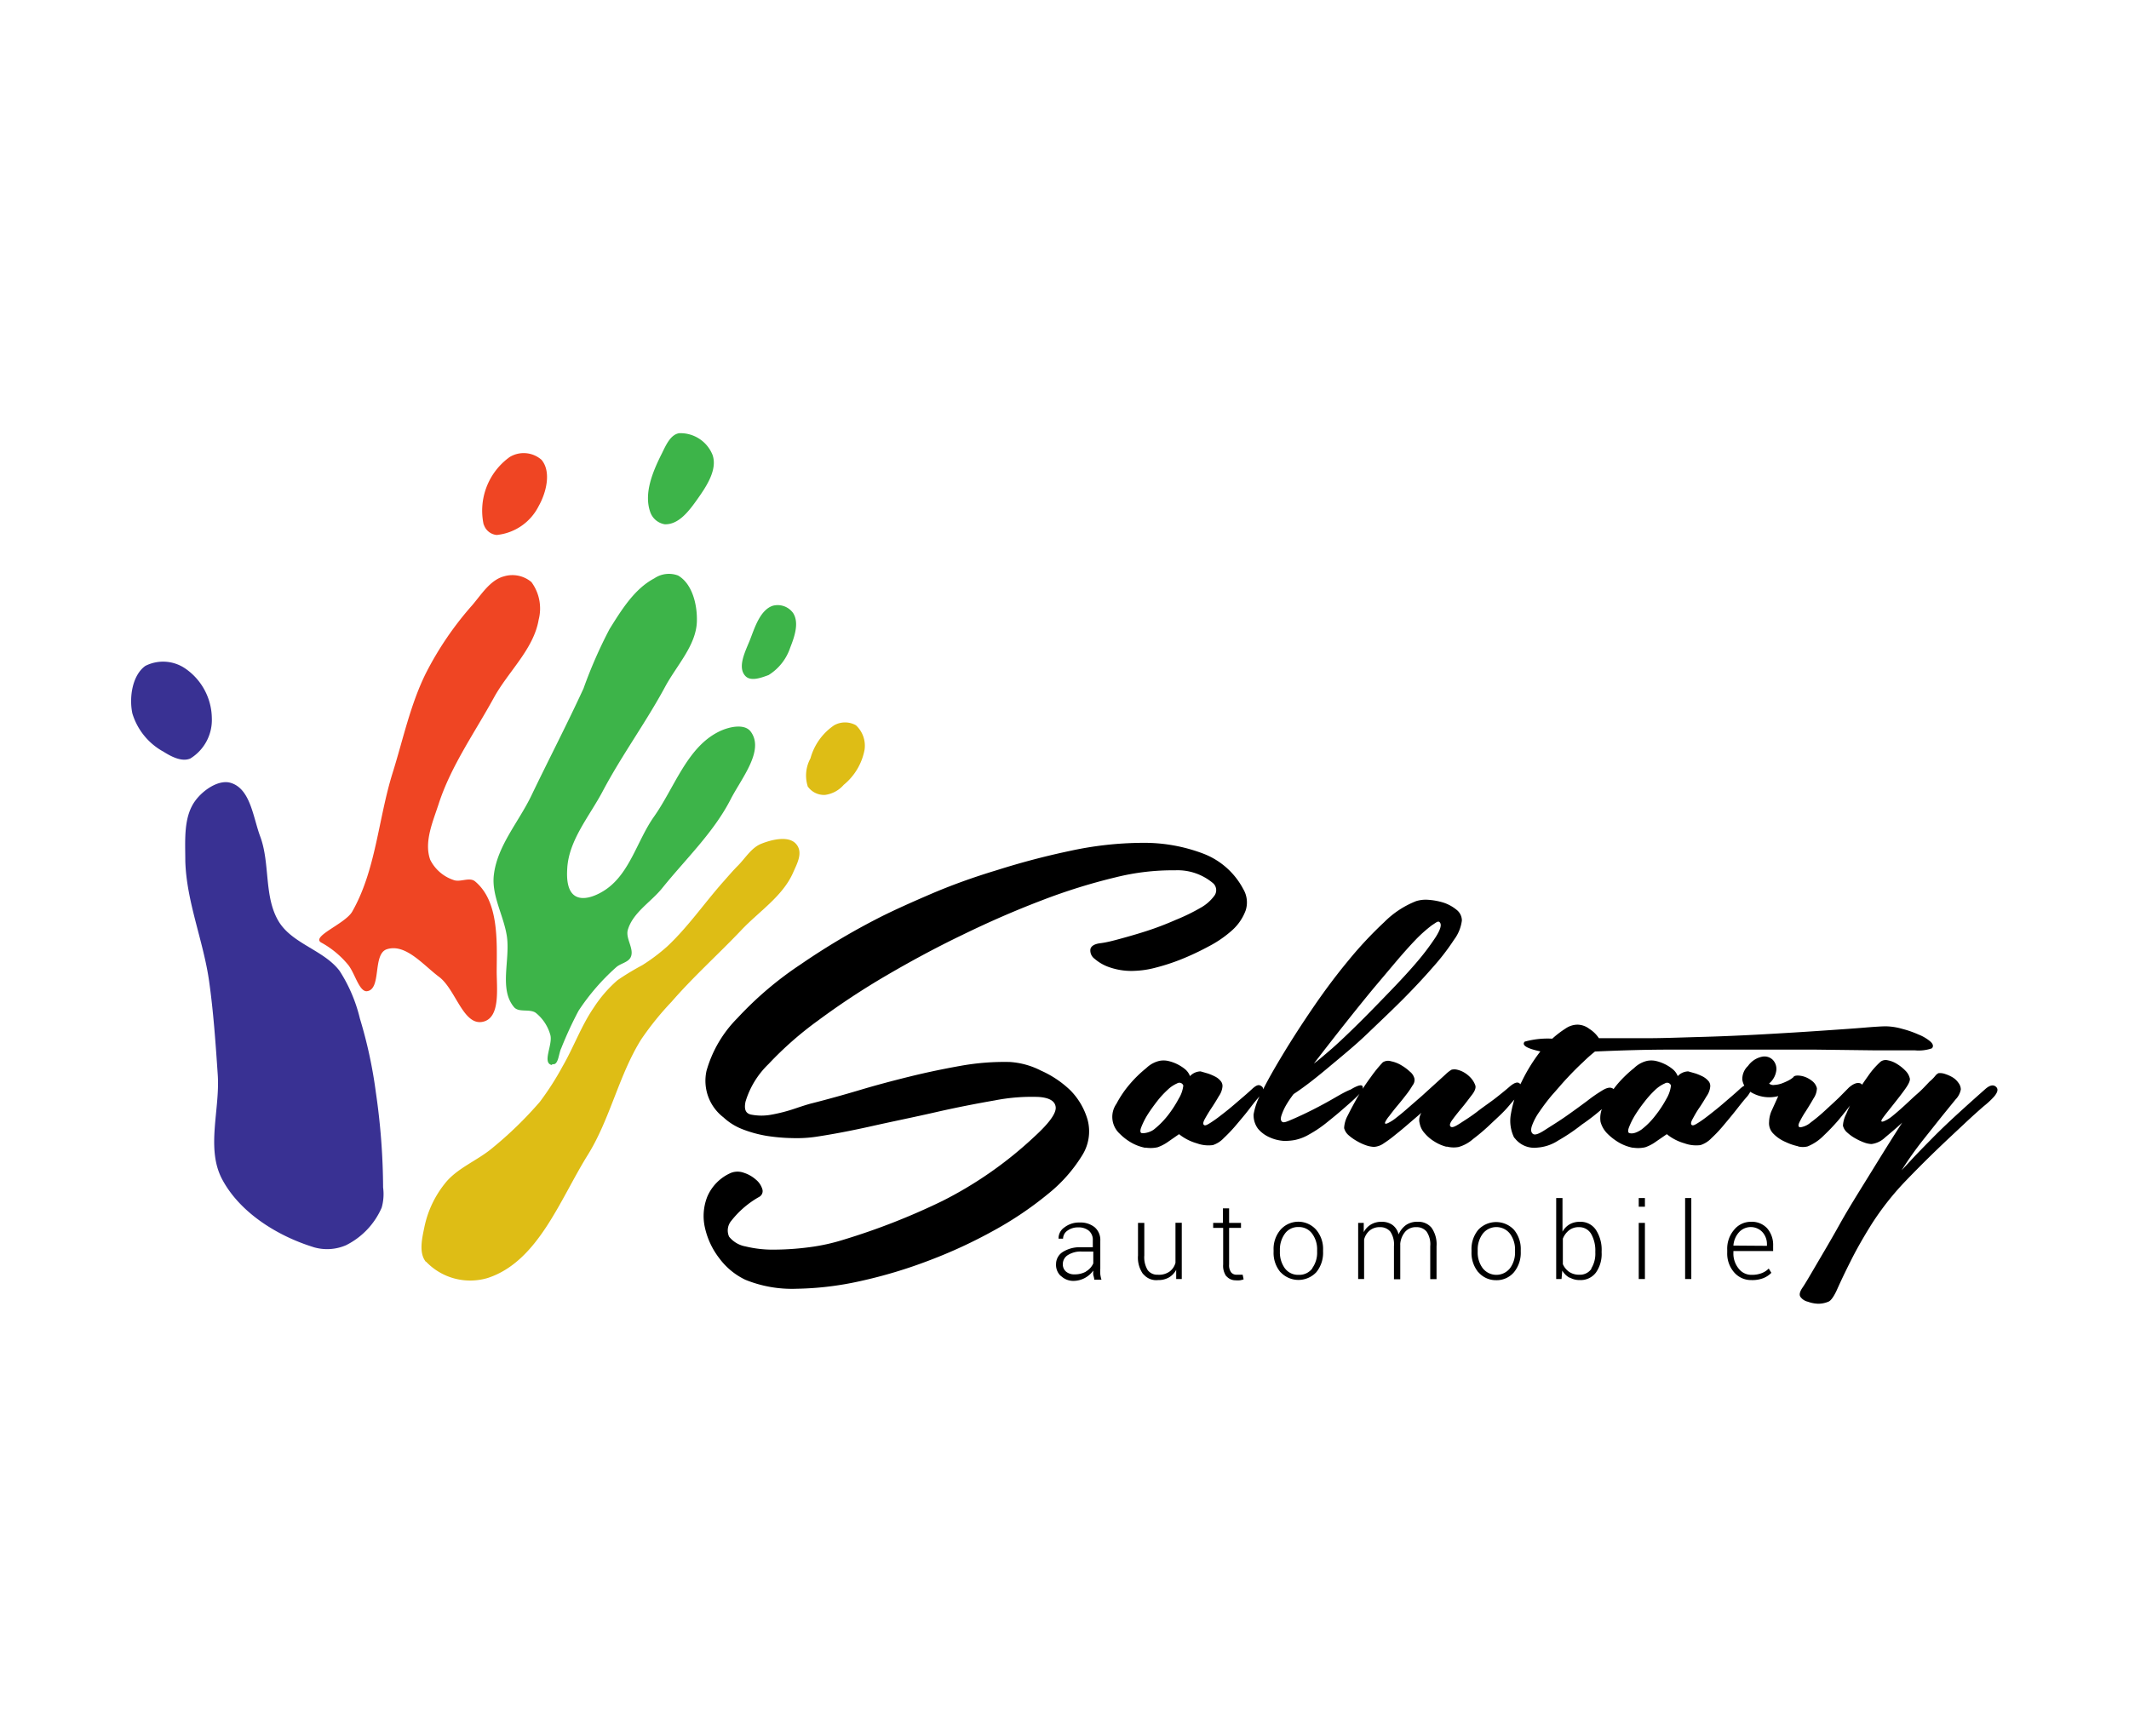 <svg id="Layer_1" data-name="Layer 1" xmlns="http://www.w3.org/2000/svg" viewBox="0 0 179 146"><defs><style>.cls-1{fill:#393193;}.cls-1,.cls-2,.cls-3,.cls-4{fill-rule:evenodd;}.cls-2{fill:#debd15;}.cls-3{fill:#ef4523;}.cls-4{fill:#3db449;}</style></defs><title>Salutary</title><path class="cls-1" d="M13.68,63.18A5.47,5.47,0,0,1,11.13,60c-.29-1.36,0-3.22,1.09-4a3.3,3.3,0,0,1,3.4.25,5.14,5.14,0,0,1,2.19,4.13A3.81,3.81,0,0,1,16,63.79c-.73.31-1.64-.18-2.31-.61m12.64,41.69c-3-.93-6.17-2.89-7.66-5.71-1.36-2.58-.17-5.84-.36-8.75-.18-2.64-.36-5.29-.73-7.9-.48-3.39-1.9-6.67-2-10.09,0-1.73-.18-3.73.86-5.11.67-.9,2-1.8,3-1.46,1.63.53,1.84,2.9,2.44,4.5.85,2.29.29,5.09,1.57,7.17,1.16,1.87,3.8,2.39,5.11,4.14a13,13,0,0,1,1.7,4,38.47,38.47,0,0,1,1.34,6.2,56.64,56.64,0,0,1,.61,8,4.19,4.19,0,0,1-.12,1.7,6.36,6.36,0,0,1-3,3.16A4,4,0,0,1,26.32,104.87Z"/><path class="cls-2" d="M67.9,66.09a3,3,0,0,1,.24-2.31,4.92,4.92,0,0,1,2-2.79,1.87,1.87,0,0,1,1.82,0,2.34,2.34,0,0,1,.73,2.06A5,5,0,0,1,70.94,66a2.51,2.51,0,0,1-1.58.85,1.67,1.67,0,0,1-1.46-.73m-32.09,40c-.62-.75-.32-2-.13-2.92a8.64,8.64,0,0,1,1.71-3.65c1-1.3,2.74-1.94,4-3a32.07,32.07,0,0,0,4-3.89,23.94,23.94,0,0,0,1.92-3c.93-1.61,1.56-3.39,2.61-4.92a10.84,10.84,0,0,1,2-2.31A21.8,21.8,0,0,1,54,81.17a15.58,15.58,0,0,0,2.1-1.58c1.76-1.65,3.14-3.67,4.74-5.47.4-.45.79-.91,1.22-1.34.62-.63,1.12-1.49,1.94-1.82s2.27-.72,2.92,0,.08,1.69-.24,2.43c-.88,2-2.89,3.27-4.38,4.86-1.9,2-4,3.88-5.84,6a25,25,0,0,0-2.55,3.16c-1.88,3-2.61,6.7-4.5,9.73-2.34,3.76-4.17,8.94-8.39,10.33A5.13,5.13,0,0,1,35.81,106.09Z"/><path class="cls-3" d="M36.9,82.14c-1.33-1-2.81-2.82-4.38-2.31-1.23.41-.4,3.43-1.7,3.53-.65,0-1-1.59-1.59-2.27a7.76,7.76,0,0,0-2.16-1.79C26,78.8,29,77.72,29.61,76.67c2-3.5,2.19-7.8,3.4-11.67.88-2.81,1.49-5.75,2.8-8.39A27.3,27.3,0,0,1,39.7,50.9c.78-.91,1.51-2.12,2.67-2.43a2.48,2.48,0,0,1,2.31.48,3.75,3.75,0,0,1,.61,3.16c-.42,2.49-2.56,4.36-3.77,6.57-1.6,2.92-3.58,5.7-4.62,8.87-.49,1.52-1.27,3.24-.73,4.75A3.39,3.39,0,0,0,38.12,74c.56.23,1.35-.27,1.82.12,2,1.66,1.84,4.95,1.82,7.54,0,1.46.32,3.86-1.09,4.25-1.71.47-2.34-2.72-3.77-3.77m3.77-38a5.55,5.55,0,0,1,2.19-5.71,2.27,2.27,0,0,1,2.67.24c.84,1,.4,2.76-.24,3.89a4.44,4.44,0,0,1-3.53,2.43A1.26,1.26,0,0,1,40.67,44.09Z"/><path class="cls-4" d="M46.38,89.56c-.83-.19.14-1.75-.12-2.56a3.63,3.63,0,0,0-1.21-1.82c-.52-.37-1.42,0-1.83-.48-1.29-1.52-.3-4-.61-6-.27-1.72-1.29-3.38-1.09-5.11.28-2.45,2.09-4.46,3.16-6.69,1.44-3,3-6,4.38-9a38.93,38.93,0,0,1,2.19-5c1-1.6,2.09-3.38,3.76-4.26a2.18,2.18,0,0,1,2-.24c1.21.7,1.63,2.49,1.58,3.89-.07,2-1.71,3.68-2.67,5.47-1.62,3-3.64,5.75-5.23,8.75-1.12,2.13-2.89,4.16-3,6.57-.05.8,0,1.91.73,2.3s1.83-.1,2.55-.6c2-1.4,2.61-4.1,4-6.08,1.74-2.45,2.78-5.84,5.47-7.17.8-.4,2.15-.72,2.68,0,1.18,1.59-.8,3.94-1.7,5.71-1.43,2.78-3.77,5-5.72,7.42-.95,1.19-2.47,2.06-2.91,3.52-.23.74.56,1.61.24,2.31-.21.45-.85.52-1.22.85a18.64,18.64,0,0,0-3.16,3.65,31.28,31.28,0,0,0-1.46,3.16c-.23.45-.23,1.45-.73,1.34M62.67,56.85c-.7-.74,0-2.08.37-3s.83-2.55,1.94-2.91a1.6,1.6,0,0,1,1.7.61c.53.82.12,2-.24,2.91a4.33,4.33,0,0,1-1.82,2.31C64,57,63.12,57.33,62.67,56.85ZM54.65,43c-.52-1.57.25-3.38,1-4.87.33-.67.72-1.59,1.46-1.7a2.91,2.91,0,0,1,2.8,1.83c.42,1.21-.48,2.59-1.22,3.64s-1.61,2.23-2.8,2.19A1.56,1.56,0,0,1,54.65,43Z"/><path d="M148.56,104.77v-.13a1.5,1.5,0,0,0-.36-1,1.34,1.34,0,0,0-2,0,1.87,1.87,0,0,0-.46,1.11v0ZM145.8,107a2.4,2.4,0,0,1-.58-1.66v-.24a2.44,2.44,0,0,1,.58-1.68,1.8,1.8,0,0,1,1.41-.67,1.74,1.74,0,0,1,1.37.55,2.13,2.13,0,0,1,.5,1.47v.44h-3.34v.13a2,2,0,0,0,.43,1.33,1.34,1.34,0,0,0,1.11.54,2.25,2.25,0,0,0,.83-.14,1.64,1.64,0,0,0,.6-.39l.22.36a1.92,1.92,0,0,1-.68.45,2.56,2.56,0,0,1-1,.16A1.87,1.87,0,0,1,145.8,107Zm-4.12.56v-6.81h.52v6.81Zm-3.9-6.08v-.73h.52v.73Zm0,6.08v-4.72h.52v4.72Zm-4-.87a2.36,2.36,0,0,0,.35-1.36v-.09a2.81,2.81,0,0,0-.35-1.47,1.15,1.15,0,0,0-1-.57,1.31,1.31,0,0,0-.88.28,1.67,1.67,0,0,0-.5.69v2.14a1.54,1.54,0,0,0,.53.65,1.48,1.48,0,0,0,.86.24A1.16,1.16,0,0,0,133.81,106.69Zm-1.82.76a1.6,1.6,0,0,1-.61-.6l-.06.71h-.45v-6.81h.53v2.83a1.63,1.63,0,0,1,.6-.62,1.7,1.7,0,0,1,.87-.21,1.54,1.54,0,0,1,1.34.68,3.06,3.06,0,0,1,.48,1.81v.09a2.71,2.71,0,0,1-.48,1.69,1.6,1.6,0,0,1-1.33.63A1.68,1.68,0,0,1,132,107.45Zm-5-.8a2.22,2.22,0,0,0,.42-1.38v-.14a2.21,2.21,0,0,0-.42-1.37,1.45,1.45,0,0,0-2.3,0,2.21,2.21,0,0,0-.42,1.37v.14a2.22,2.22,0,0,0,.42,1.38,1.46,1.46,0,0,0,2.3,0Zm-2.67.34a2.57,2.57,0,0,1-.57-1.72v-.14a2.52,2.52,0,0,1,.57-1.71,2.06,2.06,0,0,1,3,0,2.52,2.52,0,0,1,.57,1.71v.14a2.57,2.57,0,0,1-.57,1.72,1.9,1.9,0,0,1-1.51.67A1.93,1.93,0,0,1,124.31,107Zm-10.1.57v-4.72h.47l0,.78a1.61,1.61,0,0,1,.6-.64,1.69,1.69,0,0,1,.91-.23,1.52,1.52,0,0,1,.9.26,1.39,1.39,0,0,1,.52.8,1.92,1.92,0,0,1,.61-.78,1.63,1.63,0,0,1,1-.28,1.42,1.42,0,0,1,1.16.5,2.42,2.42,0,0,1,.42,1.56v2.76h-.53V104.8a1.88,1.88,0,0,0-.31-1.23,1.07,1.07,0,0,0-.86-.37,1.18,1.18,0,0,0-.93.38,1.83,1.83,0,0,0-.42,1,.34.34,0,0,0,0,.09v2.91h-.53V104.8a1.91,1.91,0,0,0-.31-1.23,1.1,1.1,0,0,0-.86-.37,1.3,1.3,0,0,0-.88.29,1.47,1.47,0,0,0-.46.75v3.32Zm-3.86-.91a2.22,2.22,0,0,0,.41-1.38v-.14a2.21,2.21,0,0,0-.41-1.37,1.37,1.37,0,0,0-1.16-.57,1.35,1.35,0,0,0-1.15.57,2.27,2.27,0,0,0-.41,1.37v.14a2.28,2.28,0,0,0,.41,1.38,1.38,1.38,0,0,0,1.16.56A1.36,1.36,0,0,0,110.35,106.65Zm-2.67.34a2.52,2.52,0,0,1-.58-1.72v-.14a2.48,2.48,0,0,1,.58-1.71,2,2,0,0,1,3,0,2.48,2.48,0,0,1,.58,1.71v.14a2.57,2.57,0,0,1-.57,1.72,2.06,2.06,0,0,1-3,0Zm-4.55.35a1.51,1.51,0,0,1-.27-1v-3.08H102v-.42h.82v-1.22h.52v1.22h1v.42h-1v3.08a1,1,0,0,0,.17.66.56.56,0,0,0,.45.2l.25,0,.27,0,.08.39a1.65,1.65,0,0,1-.32.08,2.31,2.31,0,0,1-.37,0A1,1,0,0,1,103.13,107.34Zm-7-.19a2.37,2.37,0,0,1-.43-1.57v-2.74h.53v2.74a2.07,2.07,0,0,0,.29,1.24,1,1,0,0,0,.84.38,1.53,1.53,0,0,0,1-.27,1.36,1.36,0,0,0,.49-.73v-3.37h.53v4.73h-.47l0-.77a1.64,1.64,0,0,1-.61.64,1.78,1.78,0,0,1-.91.22A1.4,1.4,0,0,1,96.13,107.15Zm-4.81-.22a1.5,1.5,0,0,0,.62-.68v-1h-1a2,2,0,0,0-1.14.3.89.89,0,0,0-.42.75.79.79,0,0,0,.26.63,1.05,1.05,0,0,0,.73.24A1.93,1.93,0,0,0,91.32,106.93Zm-2.13.36a1.28,1.28,0,0,1-.38-1,1.2,1.2,0,0,1,.56-1,2.67,2.67,0,0,1,1.53-.4h1v-.58a1,1,0,0,0-.32-.8,1.34,1.34,0,0,0-.91-.29,1.47,1.47,0,0,0-.91.28.82.82,0,0,0-.36.67H89v0a1.1,1.1,0,0,1,.48-.94,2,2,0,0,1,1.3-.42,1.89,1.89,0,0,1,1.26.4,1.41,1.41,0,0,1,.47,1.14v2.32a3.91,3.91,0,0,0,0,.49,2.52,2.52,0,0,0,.1.46H92c0-.16-.06-.3-.08-.41s0-.24,0-.36a2.07,2.07,0,0,1-1.68.87A1.49,1.49,0,0,1,89.19,107.29ZM152,109.47a1.06,1.06,0,0,1-.62-.4c-.13-.19-.06-.45.18-.8s.55-.89,1.13-1.88,1.26-2.13,2-3.46,1.64-2.75,2.57-4.26,1.81-2.93,2.67-4.26c-.49.46-1,.88-1.44,1.25a2,2,0,0,1-1.14.55,2,2,0,0,1-.59-.12,4.87,4.87,0,0,1-.74-.34,3.49,3.49,0,0,1-.68-.48,1.12,1.12,0,0,1-.39-.6,2.42,2.42,0,0,1,.28-1A14.68,14.68,0,0,1,156,92.1c.33-.55.69-1.09,1.07-1.62a6.67,6.67,0,0,1,1.05-1.2.72.72,0,0,1,.61-.11,2.19,2.19,0,0,1,.77.31,3.55,3.55,0,0,1,.71.57,1.32,1.32,0,0,1,.35.6c.07.17-.05.47-.37.92s-.66.88-1,1.31-.64.8-.86,1.1-.2.41.07.31a2.83,2.83,0,0,0,.75-.47c.31-.25.64-.54,1-.87s.72-.68,1.09-1,.71-.7,1-1a3.3,3.3,0,0,0,.46-.46.79.79,0,0,1,.28-.24,1.29,1.29,0,0,1,.59.08,3,3,0,0,1,.63.29,1.59,1.59,0,0,1,.47.46.93.93,0,0,1,.19.54,1.64,1.64,0,0,1-.44.84l-1.13,1.39-1.59,2a29.17,29.17,0,0,0-1.82,2.57l.83-.89c.48-.52,1.07-1.12,1.77-1.83s1.45-1.42,2.25-2.15,1.54-1.39,2.23-2c.35-.29.63-.35.85-.16s.16.47-.18.86a7,7,0,0,1-.82.76c-.44.38-1,.88-1.67,1.51s-1.46,1.36-2.33,2.2-1.77,1.74-2.71,2.72a23.83,23.83,0,0,0-2.73,3.49q-1.07,1.71-1.77,3.12c-.47.93-.84,1.71-1.12,2.34s-.54,1-.76,1.08a2.2,2.2,0,0,1-.85.17A2.75,2.75,0,0,1,152,109.47Zm-.81-13.07a4.77,4.77,0,0,1-1.08-.37,3.15,3.15,0,0,1-1-.68,1.23,1.23,0,0,1-.37-1,2.44,2.44,0,0,1,.24-1l.53-1.17a3,3,0,0,1-2.51-.47,1.43,1.43,0,0,1-.51-.91,1.5,1.5,0,0,1,.48-1.16,1.91,1.91,0,0,1,1.16-.77,1,1,0,0,1,.9.24,1.1,1.1,0,0,1,.32.88,1.71,1.71,0,0,1-.61,1.13.54.54,0,0,0,.44.12,2.27,2.27,0,0,0,.61-.12,5.26,5.26,0,0,0,.59-.26,2.35,2.35,0,0,0,.39-.26c.05-.1.17-.15.38-.15a1.93,1.93,0,0,1,.65.13,2.26,2.26,0,0,1,.61.37,1.08,1.08,0,0,1,.35.57,1.59,1.59,0,0,1-.28.85c-.21.37-.43.73-.66,1.09a7.69,7.69,0,0,0-.54.94c-.12.27-.08.4.11.4a1.74,1.74,0,0,0,.87-.42c.38-.28.78-.61,1.2-1s.81-.74,1.18-1.1l.81-.82c.37-.32.68-.44.94-.36s.23.33-.09.77l-.68,1c-.31.42-.66.86-1.05,1.33a17.5,17.5,0,0,1-1.26,1.32,4,4,0,0,1-1.33.89A1.63,1.63,0,0,1,151.14,96.4ZM138,95a6.36,6.36,0,0,0,1.16-1.16,9.66,9.66,0,0,0,.95-1.44,2.81,2.81,0,0,0,.38-1.11.34.34,0,0,0-.51-.18,2.86,2.86,0,0,0-.82.55,8.35,8.35,0,0,0-.9,1,12.38,12.38,0,0,0-.79,1.12,6.41,6.41,0,0,0-.5,1c-.11.28-.1.45,0,.5C137.22,95.37,137.56,95.29,138,95Zm-.68,1.53a3.78,3.78,0,0,1-1.16-.42,4.84,4.84,0,0,1-1-.76,2.23,2.23,0,0,1-.59-1,2.17,2.17,0,0,1,.32-1.5A8.82,8.82,0,0,1,136,91.16a10.26,10.26,0,0,1,1.39-1.34,2.31,2.31,0,0,1,1.12-.61,1.86,1.86,0,0,1,.65,0,3.5,3.5,0,0,1,.77.26,3.32,3.32,0,0,1,.7.44,1.4,1.4,0,0,1,.43.59,1.24,1.24,0,0,1,.88-.4l.63.18a4.86,4.86,0,0,1,.61.26,1.67,1.67,0,0,1,.46.37.63.63,0,0,1,.15.48,1.67,1.67,0,0,1-.3.79c-.2.33-.4.67-.63,1s-.4.65-.55.92-.17.44-.07.51.24,0,.5-.16.57-.38.94-.67.78-.61,1.23-1,.91-.77,1.35-1.18.62-.4.83-.24.14.44-.2.86c-.2.22-.47.55-.82,1s-.7.87-1.07,1.31a11.49,11.49,0,0,1-1.1,1.18,2.21,2.21,0,0,1-.93.59,2.86,2.86,0,0,1-1.34-.15,4.13,4.13,0,0,1-1.49-.77l-.93.64a3.38,3.38,0,0,1-.88.46A2.64,2.64,0,0,1,137.28,96.51Zm-10-.83a3.19,3.19,0,0,1-.28-2.06,9.24,9.24,0,0,1,.89-2.66,14.37,14.37,0,0,1,1.58-2.56c-1.15-.25-1.59-.52-1.32-.82a7.2,7.2,0,0,1,2.32-.25,8.24,8.24,0,0,1,1.11-.85,1.82,1.82,0,0,1,1-.33,1.67,1.67,0,0,1,1,.35,2.66,2.66,0,0,1,.81.79c1.26,0,2.6,0,4,0s2.88-.06,4.36-.1c1.87-.05,3.7-.13,5.49-.23s3.42-.2,4.87-.3,2.66-.18,3.61-.26,1.55-.11,1.78-.11a5.27,5.27,0,0,1,1.38.21,8.59,8.59,0,0,1,1.38.48,3.52,3.52,0,0,1,1,.59c.23.21.28.4.13.57a3.39,3.39,0,0,1-1.44.17c-.86,0-2,0-3.41,0l-4.91-.06-5.9,0h-6.36c-2.17,0-4.27.07-6.31.16a13.29,13.29,0,0,0-1,.89q-.63.58-1.29,1.29c-.45.47-.88,1-1.31,1.47a17.11,17.11,0,0,0-1.09,1.44,4.86,4.86,0,0,0-.61,1.16c-.11.33-.08.56.09.68s.49,0,1-.33,1.12-.7,1.75-1.14,1.23-.88,1.81-1.31a12.25,12.25,0,0,1,1.19-.83c.45-.29.77-.36,1-.18s.19.4,0,.7c-.13.14-.42.46-.89.94A17.57,17.57,0,0,1,133,94.57a15.89,15.89,0,0,1-2,1.35,3.65,3.65,0,0,1-1.75.59A2.06,2.06,0,0,1,127.33,95.68Zm-5.7.74a3.46,3.46,0,0,1-1-.43,3.32,3.32,0,0,1-.83-.7,1.68,1.68,0,0,1-.43-.85,1,1,0,0,1,0-.53,1.33,1.33,0,0,1,.15-.35l-1.05.9c-.38.33-.76.65-1.13.94a10.28,10.28,0,0,1-1,.74,1.59,1.59,0,0,1-.81.29,2.39,2.39,0,0,1-.63-.12,4.29,4.29,0,0,1-.79-.36,4,4,0,0,1-.7-.49,1.18,1.18,0,0,1-.39-.61,2.42,2.42,0,0,1,.31-1.07c.24-.49.52-1,.85-1.59a19.43,19.43,0,0,1,1.09-1.64,11,11,0,0,1,1-1.23.82.82,0,0,1,.7-.09,2.68,2.68,0,0,1,.85.33,4.06,4.06,0,0,1,.74.55,1.06,1.06,0,0,1,.37.57.71.71,0,0,1-.15.57,6.89,6.89,0,0,1-.57.83c-.23.3-.48.61-.74.92s-.48.6-.66.84a2.31,2.31,0,0,0-.35.53c0,.12,0,.15.22.07a3.48,3.48,0,0,0,.72-.46c.3-.23.64-.51,1-.83l1.15-1,1.1-1,.89-.81a2.78,2.78,0,0,1,.51-.4,1,1,0,0,1,.48,0,2.07,2.07,0,0,1,.61.25,2.45,2.45,0,0,1,.55.46,1.87,1.87,0,0,1,.35.58c.08.19,0,.47-.27.82s-.54.72-.85,1.09-.57.7-.79,1-.27.49-.15.59.36,0,.79-.28.92-.58,1.46-1,1.06-.76,1.57-1.16.86-.69,1.08-.88c.45-.4.75-.49.93-.28s.13.51-.11.9c-.15.18-.44.49-.87,1s-.9.92-1.42,1.41a16.66,16.66,0,0,1-1.55,1.33,3.13,3.13,0,0,1-1.22.67A2.31,2.31,0,0,1,121.63,96.42ZM112,88.17c.69-.61,1.44-1.33,2.27-2.15s1.67-1.69,2.54-2.59,1.65-1.74,2.33-2.54a20.48,20.48,0,0,0,1.58-2.1c.38-.61.5-1,.35-1.2s-.32,0-.68.22A11.89,11.89,0,0,0,119.05,79c-.52.54-1.08,1.17-1.7,1.9l-1.88,2.23q-2.25,2.73-5,6.31C110.78,89.22,111.28,88.79,112,88.17Zm-4.13,7.77a3.39,3.39,0,0,1-1.18-.32,2.62,2.62,0,0,1-.93-.71,1.9,1.9,0,0,1-.36-1.2,5.67,5.67,0,0,1,.68-1.85c.45-.93,1.06-2,1.81-3.24s1.59-2.54,2.54-3.93,1.93-2.7,2.95-3.93a32.74,32.74,0,0,1,3-3.21,7.82,7.82,0,0,1,2.69-1.77,2.74,2.74,0,0,1,1-.11,5.63,5.63,0,0,1,1.3.24,3.41,3.41,0,0,1,1.08.59,1.15,1.15,0,0,1,.46.91,3.4,3.4,0,0,1-.66,1.62,19.11,19.11,0,0,1-1.77,2.3q-1.11,1.28-2.55,2.73c-1,1-2,1.94-3,2.9s-2.12,1.87-3.17,2.75-2,1.64-3,2.3a8.88,8.88,0,0,0-.67,1,5,5,0,0,0-.35.8c-.08.26-.07.43.06.53s.37,0,.88-.22,1.09-.49,1.72-.81,1.24-.65,1.84-1,1-.56,1.31-.68c.57-.34.91-.44,1-.29s0,.41-.4.81-.86.79-1.33,1.2-.93.78-1.38,1.14a9.89,9.89,0,0,1-1.35.9,4,4,0,0,1-1.22.48A4.4,4.4,0,0,1,107.84,95.94ZM97,95a7.06,7.06,0,0,0,1.16-1.16,9.58,9.58,0,0,0,.94-1.44,2.71,2.71,0,0,0,.39-1.11.35.35,0,0,0-.52-.18,2.7,2.7,0,0,0-.81.55,7.6,7.6,0,0,0-.91,1c-.3.39-.57.77-.79,1.12a6.41,6.41,0,0,0-.5,1c-.11.28-.1.45,0,.5S96.59,95.29,97,95Zm-.69,1.53a3.78,3.78,0,0,1-1.16-.42,4.53,4.53,0,0,1-1-.76,1.92,1.92,0,0,1-.28-2.53A8.88,8.88,0,0,1,95,91.16a10.2,10.2,0,0,1,1.38-1.34,2.33,2.33,0,0,1,1.13-.61,1.8,1.8,0,0,1,.64,0,3.4,3.4,0,0,1,.78.26,3.59,3.59,0,0,1,.7.44,1.38,1.38,0,0,1,.42.59,1.26,1.26,0,0,1,.89-.4l.62.18a4.3,4.3,0,0,1,.61.26,1.42,1.42,0,0,1,.46.37.63.63,0,0,1,.15.48,1.67,1.67,0,0,1-.3.79c-.19.33-.4.67-.62,1s-.41.65-.56.92-.17.44-.07.51.24,0,.5-.16a10.46,10.46,0,0,0,.94-.67c.37-.28.78-.61,1.23-1s.91-.77,1.35-1.18.62-.4.83-.24.14.44-.2.86c-.2.22-.47.55-.81,1s-.7.87-1.07,1.31a12.77,12.77,0,0,1-1.11,1.18,2.19,2.19,0,0,1-.92.59,2.85,2.85,0,0,1-1.34-.15,4.26,4.26,0,0,1-1.5-.77l-.92.64a3.55,3.55,0,0,1-.88.46A2.69,2.69,0,0,1,96.31,96.51ZM62.68,107.63a5.85,5.85,0,0,1-2.2-1.81,6.51,6.51,0,0,1-1.21-2.57,4.42,4.42,0,0,1,.2-2.62,3.81,3.81,0,0,1,2-2,1.54,1.54,0,0,1,1.08,0,2.82,2.82,0,0,1,1,.57,1.66,1.66,0,0,1,.54.79.55.55,0,0,1-.27.67,7.88,7.88,0,0,0-2.33,2A1.26,1.26,0,0,0,61.3,104a2.28,2.28,0,0,0,1.38.82,9.67,9.67,0,0,0,2.42.27,23.12,23.12,0,0,0,2.92-.2,16.59,16.59,0,0,0,2.92-.64A56.5,56.5,0,0,0,79.23,101,33,33,0,0,0,87,95.56c1.22-1.12,1.81-1.94,1.76-2.45s-.53-.8-1.44-.86a16.06,16.06,0,0,0-3.68.29c-1.55.27-3.21.59-5,1s-3.54.76-5.32,1.16-3.33.69-4.65.89a11.2,11.2,0,0,1-2.06.12,15.49,15.49,0,0,1-2.17-.19,10.28,10.28,0,0,1-2-.55,5,5,0,0,1-1.61-1,3.88,3.88,0,0,1-1.43-3.91A10.2,10.2,0,0,1,62,85.62a29.28,29.28,0,0,1,5.29-4.5,58.82,58.82,0,0,1,6.85-4.06c1.06-.53,2.43-1.15,4.13-1.88s3.55-1.4,5.54-2A63.53,63.53,0,0,1,90,71.55a29.22,29.22,0,0,1,6-.67,14,14,0,0,1,5.12.89,6.36,6.36,0,0,1,3.41,3,2.19,2.19,0,0,1,.2,1.8,4.19,4.19,0,0,1-1.11,1.64,9.48,9.48,0,0,1-2,1.38,22.26,22.26,0,0,1-2.32,1.09,17.33,17.33,0,0,1-2.23.72,7.65,7.65,0,0,1-1.58.24,5.6,5.6,0,0,1-2.13-.27,3.72,3.72,0,0,1-1.33-.74.86.86,0,0,1-.35-.82c.07-.26.35-.43.84-.49s1-.19,1.66-.37,1.47-.41,2.27-.67,1.61-.57,2.4-.92a16.38,16.38,0,0,0,2.06-1,3.61,3.61,0,0,0,1.21-1.06.79.79,0,0,0-.1-1,4.62,4.62,0,0,0-3.22-1.11,19.78,19.78,0,0,0-5,.59,49,49,0,0,0-6.19,1.93q-3.31,1.26-6.67,2.9c-2.25,1.08-4.41,2.25-6.51,3.48a63.17,63.17,0,0,0-5.66,3.74,29.07,29.07,0,0,0-4.16,3.66,7.3,7.3,0,0,0-1.93,3.16c-.13.63,0,1,.5,1.09a4.53,4.53,0,0,0,1.68,0,13.71,13.71,0,0,0,2-.52c.68-.23,1.16-.38,1.46-.45,1.29-.33,2.63-.7,4-1.11s2.81-.79,4.23-1.14,2.83-.64,4.23-.89a20.82,20.82,0,0,1,4.13-.32,6.64,6.64,0,0,1,2.6.72A8.57,8.57,0,0,1,90,91.7a5.82,5.82,0,0,1,1.45,2.5A3.78,3.78,0,0,1,91,97.14a12.67,12.67,0,0,1-2.89,3.27,29.33,29.33,0,0,1-4.53,3.06A41.25,41.25,0,0,1,78.12,106a40.39,40.39,0,0,1-5.76,1.73,26.35,26.35,0,0,1-5.37.65A10.41,10.41,0,0,1,62.68,107.63Z"/></svg>